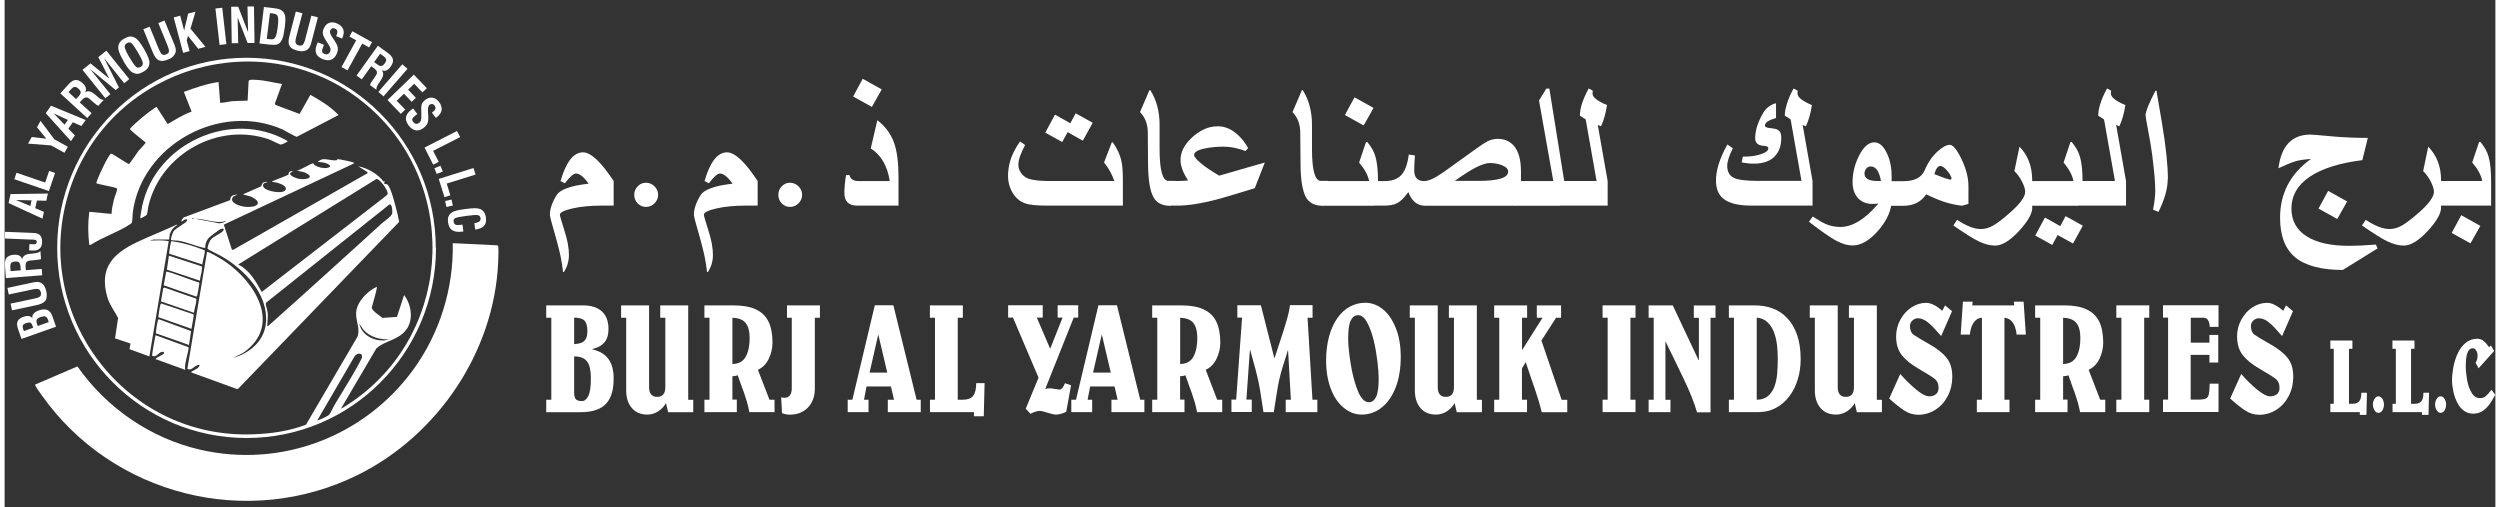 <svg xmlns="http://www.w3.org/2000/svg" xmlns:xlink="http://www.w3.org/1999/xlink" width="271px" height="55px" viewBox="0 0 270 55"><rect x="0" y="0" width="270" height="55" fill="#333333" stroke="none"/><g id="surface1"><path style=" stroke:none;fill-rule:nonzero;fill:rgb(100%,100%,100%);fill-opacity:1;" d="M 3.328 41.68 L 7.891 39.719 C 11.059 44.238 15.82 47.512 21.211 48.75 C 29.961 50.762 38.98 47.34 44.262 40.121 C 47.16 36.148 48.68 31.301 48.578 26.359 L 53.371 26.59 C 53.441 26.59 53.48 26.621 53.5 26.68 C 53.559 26.871 53.52 28.18 53.5 28.469 C 53.051 38.191 46.922 47.191 38.328 51.461 C 26.352 57.422 11.68 53.711 4 42.809 C 3.891 42.66 3.23 41.77 3.309 41.672 L 3.328 41.672 Z M 3.328 41.68 "></path><path style=" stroke:none;fill-rule:nonzero;fill:rgb(100%,100%,100%);fill-opacity:1;" d="M 46.762 26.871 C 46.762 38.25 37.57 47.48 26.238 47.48 C 14.91 47.48 5.699 38.25 5.699 26.871 C 5.699 15.488 14.891 6.262 26.219 6.262 C 37.551 6.262 46.738 15.488 46.738 26.871 Z M 36.48 44.27 C 36.539 44.328 37.641 43.57 37.781 43.469 C 48.879 35.73 49.309 19.262 38.66 10.91 C 28.012 2.559 11.93 7.059 7.27 19.93 C 2.391 33.441 12.68 47.609 26.922 47.078 C 28.871 47.012 30.852 46.738 32.672 46.031 L 38.25 36.5 C 38.578 35.59 38.031 34.781 38.109 33.82 C 38.211 32.699 39.359 31.52 40.352 31.09 C 40.422 31.18 39.879 33.07 39.801 33.328 C 39.77 33.672 40.711 34.238 40.961 34.461 L 42.531 34.352 L 43.301 31.988 C 44.102 33 44.352 34.691 43.52 35.762 C 42.641 36.891 41.328 36.871 40.301 37.762 L 36.48 44.262 Z M 41.699 36.781 C 40.68 36.828 39.629 36.551 38.922 35.77 L 38.441 35.09 C 38.73 36.328 40 37 41.219 36.891 Z M 33.891 45.559 C 33.961 45.621 35.07 45.09 35.18 44.961 C 35.391 44.691 35.621 44.121 35.82 43.801 C 36.801 42.148 37.859 40.531 38.719 38.828 C 38.891 38.172 38.18 38.23 37.922 38.648 L 33.898 45.559 Z M 33.891 45.559 "></path><path style=" stroke:none;fill-rule:nonzero;fill:rgb(100%,100%,100%);fill-opacity:1;" d="M 41.129 19.719 C 41.129 19.719 41.148 19.91 41.191 19.941 C 41.25 19.98 41.371 19.91 41.488 20 C 41.871 20.301 42.309 22.102 42.449 22.629 C 42.57 23.102 42.691 23.57 42.77 24.051 L 25.328 42.129 L 25.211 42.18 L 20.25 40.379 C 20.219 40.25 20.27 40.289 20.32 40.25 C 20.5 40.141 20.711 40.059 20.891 39.922 C 21.23 39.648 21.23 39.422 20.781 39.641 C 20.449 39.801 20.238 40.191 19.809 39.988 L 21.941 27.32 C 22.051 27.199 23.641 28.172 23.84 28.309 C 27.148 30.531 30.121 35.27 25.879 38.23 L 24.789 38.801 C 26.578 38.262 28.148 36.98 28.328 35 C 28.609 31.871 25.98 29.199 23.488 27.762 C 23.281 27.641 22.059 27.059 22.02 26.98 C 21.941 26.82 22.191 26.199 22.309 26.031 C 22.641 25.578 23.398 25.371 23.672 25.039 C 23.891 24.77 23.621 24.73 23.371 24.852 C 23.23 24.922 22.27 25.641 22.148 25.77 C 21.941 26 21.82 26.262 21.762 26.57 C 21.719 26.789 21.859 26.922 21.57 26.859 C 20.641 26.66 19.84 26.25 18.801 26.09 C 18.672 26.07 18.07 26.051 18.051 26.031 C 17.961 25.941 18.219 25.191 18.328 25.051 C 18.59 24.711 19.621 24.199 19.762 23.949 C 19.859 23.77 19.762 23.762 19.59 23.781 C 19.449 23.801 19.211 24.051 19.16 24 C 19.109 23.949 19.34 23.641 19.391 23.578 L 24.461 21.691 C 24.461 21.16 24.82 21.148 25.25 21.07 L 24.77 21.328 C 24.25 22.012 25.609 22.371 26.09 22.422 C 27.32 22.539 28.129 21.98 26.691 21.309 L 25.828 21.07 L 27.762 20.219 C 27.961 20.051 27.82 19.781 28.27 19.719 C 28.32 19.719 28.48 19.68 28.469 19.781 C 28.121 19.75 27.859 20.039 28.109 20.34 C 28.461 20.77 30.32 21.09 30.48 20.531 C 30.629 20.012 29.328 19.719 28.98 19.719 L 29.039 19.641 C 29.25 19.531 30.711 19 30.77 18.93 C 30.801 18.898 30.77 18.77 30.828 18.68 C 30.879 18.609 31.191 18.449 31.23 18.602 C 30.48 18.859 31.43 19.27 31.789 19.359 C 32.629 19.57 33.82 19.238 32.48 18.672 L 31.68 18.488 C 32.012 18.488 33.238 17.68 33.449 17.711 C 33.488 17.711 33.531 17.84 33.602 17.891 C 33.949 18.141 34.531 18.27 34.961 18.199 C 35.391 18.129 35.371 17.941 35.012 17.762 C 34.648 17.578 34.301 17.609 33.922 17.531 L 34.371 17.281 C 34.91 17.172 35.43 17.441 35.969 17.371 C 36.078 17.359 36.039 17.262 36.09 17.25 C 36.199 17.23 37.738 17.551 37.84 17.621 C 37.93 17.68 37.871 17.711 37.801 17.75 L 23.762 24.352 L 24.621 27.012 L 24.738 27.102 L 39.352 18.77 L 39.32 18.648 L 38.34 18.031 C 39.289 18.18 40.559 18.91 41.09 19.719 C 41.09 19.719 41.07 19.602 41.121 19.609 C 41.301 19.75 41.16 19.84 41.09 19.719 Z M 25.32 28.672 C 26.551 29.27 27.23 30.5 27.871 31.648 L 41.27 21.289 C 41.328 21.23 41.5 21.102 41.52 21.031 C 41.609 20.68 40.648 19.309 40.289 19.41 Z M 28.449 35.371 L 28.621 35.289 C 32.738 31.629 36.82 27.91 40.91 24.199 C 41.191 23.949 41.949 23.449 42.02 23.121 C 42.059 22.898 42 22.02 41.699 22.172 L 28.379 32.781 C 28.379 32.781 28.301 32.859 28.301 32.922 C 28.301 33.059 28.5 33.66 28.52 33.93 C 28.551 34.41 28.5 34.891 28.461 35.371 Z M 20.539 23.66 L 20.32 23.66 L 20.32 23.719 L 20.539 23.719 Z M 24.078 23.941 C 23.891 23.922 23.73 24.039 23.551 24.051 C 22.559 24.141 21.641 23.711 20.66 23.711 L 23.27 24.211 L 23.68 24.129 L 24.078 23.93 Z M 24.078 23.941 "></path><path style=" stroke:none;fill-rule:nonzero;fill:rgb(100%,100%,100%);fill-opacity:1;" d="M 30.078 9.078 L 29.301 11.211 L 29.352 11.371 L 31.98 12.352 L 33.141 10.281 C 34.238 10.879 35.328 11.559 36.199 12.469 L 31.68 14.828 C 31.559 14.852 30.391 14.16 30.141 14.039 C 23.41 11.039 14.91 15.629 13.898 22.98 C 13.871 23.23 13.859 24.039 13.781 24.16 C 13.738 24.219 13.648 24.27 13.59 24.309 C 12.379 25.141 10.609 25.699 9.352 26.531 L 9.18 26.559 C 9.031 25.359 9.02 24.148 9.18 22.961 L 11.59 23.191 C 11.609 22.68 11.719 22.172 11.84 21.672 C 11.91 21.379 12.191 20.711 12.199 20.512 C 12.199 20.441 12.18 20.41 12.109 20.391 C 11.852 20.27 10.039 19.949 9.961 19.871 C 9.852 19.75 10.801 17.82 10.941 17.559 C 11.02 17.422 11.398 16.73 11.48 16.691 C 11.539 16.648 11.59 16.648 11.648 16.691 C 11.898 16.801 13.379 17.789 13.469 17.781 C 13.559 17.781 14.352 16.551 14.512 16.359 C 14.621 16.219 15.309 15.52 15.281 15.461 C 15.281 15.43 15.25 15.422 15.23 15.398 C 15.031 15.219 13.59 14.121 13.59 13.988 C 13.59 13.859 14.73 12.879 14.922 12.719 C 15.121 12.551 16.34 11.59 16.48 11.59 L 17.672 13.449 C 18.512 12.969 19.34 12.422 20.27 12.102 L 19.43 9.961 C 20.66 9.512 21.891 9.078 23.191 8.891 L 23.359 11.059 C 23.352 11.16 23.359 11.148 23.449 11.141 C 23.82 11.141 24.301 11 24.68 10.969 C 25.219 10.93 25.801 10.93 26.34 10.91 L 26.449 8.801 C 26.488 8.578 27.059 8.648 27.27 8.66 C 28.23 8.699 29.16 8.961 30.102 9.109 L 30.102 9.078 Z M 30.078 9.078 "></path><path style=" stroke:none;fill-rule:nonzero;fill:rgb(100%,100%,100%);fill-opacity:1;" d="M 16.141 25.969 L 15.719 26.078 C 16.422 26.059 17.102 26.012 17.789 26.141 L 15.691 38.641 L 13.539 37.852 L 13.648 37.238 L 11.969 36.68 L 12.301 34.469 C 11.898 33.68 11.371 33.051 11.121 32.16 C 10.23 29.031 11.762 27.48 14.352 26.25 C 15.762 25.578 17.219 25.02 18.641 24.359 L 18.738 24.398 C 18.328 24.57 18.031 24.988 17.898 25.41 C 17.871 25.52 17.852 25.969 17.82 25.969 Z M 16.141 25.969 "></path><path style=" stroke:none;fill-rule:nonzero;fill:rgb(100%,100%,100%);fill-opacity:1;" d="M 30.648 15.27 C 30.68 15.398 30.629 15.359 30.578 15.398 C 30.48 15.469 30.059 15.672 29.949 15.672 C 29.809 15.672 28.949 15.211 28.699 15.121 C 23.211 13.191 16.969 16.641 15.602 22.27 C 15.539 22.5 15.488 23.141 15.422 23.27 C 15.391 23.34 14.75 23.711 14.719 23.66 C 14.672 23.602 14.871 22.531 14.91 22.352 C 16.352 15.531 24.59 11.801 30.648 15.27 Z M 30.648 15.27 "></path><path style=" stroke:none;fill-rule:nonzero;fill:rgb(100%,100%,100%);fill-opacity:1;" d="M 19.93 37.629 C 20.059 37.809 19.359 39.719 19.602 40.102 L 16.352 38.922 C 16.449 38.75 17.18 38.449 17.238 38.352 C 17.379 38.09 17.121 38.102 16.93 38.18 C 16.648 38.301 16.449 38.73 16.02 38.59 C 15.91 38.48 16.32 36.629 16.359 36.34 L 19.941 37.641 Z M 19.93 37.629 "></path><path style=" stroke:none;fill-rule:nonzero;fill:rgb(100%,100%,100%);fill-opacity:1;" d="M 20.211 35.891 L 19.988 37.398 L 16.398 36.129 C 16.398 35.91 16.559 34.609 16.711 34.602 L 20.211 35.891 L 20.219 35.891 Z M 20.211 35.891 "></path><path style=" stroke:none;fill-rule:nonzero;fill:rgb(100%,100%,100%);fill-opacity:1;" d="M 20.48 34.078 C 20.559 34.18 20.27 35.422 20.262 35.648 L 16.66 34.379 C 16.719 34.148 16.801 32.949 16.98 32.898 Z M 20.48 34.078 "></path><path style=" stroke:none;fill-rule:nonzero;fill:rgb(100%,100%,100%);fill-opacity:1;" d="M 20.539 33.91 L 16.949 32.672 L 17.199 31.211 L 17.34 31.18 L 20.75 32.371 C 20.75 32.371 20.801 32.422 20.789 32.469 C 20.781 32.898 20.57 33.48 20.52 33.922 Z M 20.539 33.91 "></path><path style=" stroke:none;fill-rule:nonzero;fill:rgb(100%,100%,100%);fill-opacity:1;" d="M 17.52 29.461 C 17.66 29.34 20.621 30.539 21.051 30.609 C 21.121 30.648 21.109 30.711 21.102 30.77 C 21.102 30.898 20.891 32.051 20.852 32.102 C 20.809 32.16 20.77 32.16 20.711 32.129 L 17.289 30.941 L 17.25 30.891 L 17.52 29.449 Z M 17.52 29.461 "></path><path style=" stroke:none;fill-rule:nonzero;fill:rgb(100%,100%,100%);fill-opacity:1;" d="M 21.441 28.672 L 17.898 27.52 C 17.84 27.48 17.84 27.422 17.84 27.352 C 17.84 27.23 18.02 26.172 18.07 26.141 C 19.301 26.301 20.512 26.66 21.66 27.129 C 21.711 27.148 21.711 27.18 21.699 27.23 C 21.699 27.66 21.469 28.23 21.43 28.68 L 21.441 28.68 Z M 21.441 28.672 "></path><path style=" stroke:none;fill-rule:nonzero;fill:rgb(100%,100%,100%);fill-opacity:1;" d="M 21.16 30.422 L 17.59 29.23 L 17.809 27.719 L 21.352 28.871 C 21.531 29.02 21.148 30.141 21.18 30.422 Z M 21.16 30.422 "></path><path style=" stroke:none;fill-rule:nonzero;fill:rgb(100%,100%,100%);fill-opacity:1;" d="M 5.559 35.422 L 1.828 36.738 L 1.441 35.621 C 1.328 35.301 1.32 35.031 1.41 34.828 C 1.5 34.621 1.711 34.461 2.02 34.352 C 2.27 34.262 2.469 34.23 2.641 34.262 C 2.801 34.289 2.93 34.379 3.012 34.52 C 2.969 34.34 3.012 34.172 3.129 34.02 C 3.25 33.871 3.43 33.75 3.672 33.66 C 4.07 33.52 4.391 33.5 4.629 33.602 C 4.871 33.699 5.059 33.93 5.18 34.281 L 5.578 35.422 Z M 3.102 35.531 L 3.02 35.301 C 2.961 35.121 2.879 35.02 2.781 34.98 C 2.68 34.941 2.531 34.961 2.32 35.031 C 2.141 35.09 2.02 35.172 1.98 35.262 C 1.941 35.352 1.949 35.488 2.012 35.68 L 2.09 35.891 L 3.09 35.531 Z M 4.789 34.93 L 4.691 34.641 C 4.629 34.461 4.539 34.352 4.422 34.309 C 4.309 34.27 4.141 34.289 3.922 34.359 C 3.691 34.441 3.551 34.531 3.488 34.641 C 3.43 34.75 3.441 34.91 3.52 35.129 L 3.59 35.34 L 4.77 34.922 L 4.781 34.922 Z M 4.789 34.93 "></path><path style=" stroke:none;fill-rule:nonzero;fill:rgb(100%,100%,100%);fill-opacity:1;" d="M 0.801 33.629 L 0.648 32.91 L 3.262 32.359 C 3.559 32.301 3.75 32.219 3.852 32.121 C 3.949 32.02 3.969 31.879 3.93 31.699 C 3.891 31.52 3.809 31.398 3.691 31.352 C 3.57 31.301 3.352 31.309 3.051 31.371 L 0.449 31.922 L 0.301 31.211 L 2.969 30.641 C 3.23 30.578 3.422 30.559 3.551 30.559 C 3.68 30.559 3.789 30.59 3.898 30.641 C 4.059 30.719 4.191 30.828 4.289 30.988 C 4.391 31.148 4.469 31.34 4.52 31.578 C 4.609 32.02 4.578 32.359 4.43 32.578 C 4.281 32.801 3.969 32.969 3.48 33.07 L 0.809 33.641 L 0.801 33.641 Z M 0.801 33.629 "></path><path style=" stroke:none;fill-rule:nonzero;fill:rgb(100%,100%,100%);fill-opacity:1;" d="M 4.09 29.84 L 0.141 30.141 L 0.039 28.82 C 0.012 28.422 0.07 28.129 0.219 27.941 C 0.371 27.75 0.629 27.641 0.988 27.621 C 1.25 27.602 1.449 27.621 1.609 27.719 C 1.77 27.809 1.859 27.941 1.898 28.121 C 1.969 27.762 2.25 27.559 2.738 27.512 L 2.789 27.512 L 3.309 27.449 C 3.461 27.43 3.578 27.398 3.66 27.371 C 3.75 27.328 3.82 27.281 3.879 27.211 L 3.949 28.078 C 3.879 28.109 3.809 28.129 3.719 28.141 C 3.629 28.141 3.5 28.172 3.34 28.191 L 2.93 28.23 L 2.82 28.23 C 2.59 28.262 2.441 28.32 2.359 28.422 C 2.281 28.52 2.25 28.73 2.281 29.031 L 2.301 29.281 L 4.031 29.148 L 4.078 29.859 L 4.078 29.84 Z M 1.75 29.301 L 1.719 28.879 C 1.699 28.672 1.648 28.52 1.559 28.441 C 1.469 28.359 1.309 28.328 1.102 28.352 C 0.898 28.371 0.77 28.422 0.699 28.52 C 0.629 28.621 0.602 28.789 0.621 29.031 L 0.648 29.391 L 1.762 29.301 Z M 1.75 29.301 "></path><path style=" stroke:none;fill-rule:nonzero;fill:rgb(100%,100%,100%);fill-opacity:1;" d="M 2.66 27.129 L 2.691 26.461 L 3.16 26.48 C 3.262 26.48 3.34 26.469 3.398 26.43 C 3.449 26.391 3.48 26.328 3.488 26.238 C 3.488 26.148 3.469 26.078 3.41 26.039 C 3.352 26 3.219 25.98 3 25.969 L 2.82 25.969 L 0.02 25.852 L 0.051 25.129 L 2.828 25.238 C 3.109 25.25 3.289 25.262 3.391 25.281 C 3.488 25.301 3.57 25.32 3.629 25.352 C 3.789 25.43 3.898 25.551 3.969 25.699 C 4.039 25.852 4.07 26.039 4.059 26.27 C 4.059 26.578 3.961 26.809 3.789 26.949 C 3.629 27.102 3.391 27.172 3.078 27.16 L 2.68 27.141 L 2.672 27.141 Z M 2.66 27.129 "></path><path style=" stroke:none;fill-rule:nonzero;fill:rgb(100%,100%,100%);fill-opacity:1;" d="M 4.121 23.711 L 0.43 22.012 L 0.641 21.039 L 4.691 20.98 L 4.52 21.762 L 3.5 21.738 L 3.32 22.57 L 4.262 22.961 L 4.102 23.699 L 4.109 23.699 Z M 2.789 22.34 L 2.922 21.719 L 1.23 21.68 L 2.781 22.328 Z M 2.789 22.34 "></path><path style=" stroke:none;fill-rule:nonzero;fill:rgb(100%,100%,100%);fill-opacity:1;" d="M 4.801 20.711 L 1.051 19.43 L 1.289 18.73 L 4.398 19.789 L 4.828 18.531 L 5.469 18.75 Z M 4.801 20.711 "></path><path style=" stroke:none;fill-rule:nonzero;fill:rgb(100%,100%,100%);fill-opacity:1;" d="M 6.5 16.57 L 5.039 15.762 L 2.539 15.57 L 2.941 14.852 L 4.531 15.039 L 3.512 13.801 L 3.891 13.102 L 5.391 15.102 L 6.852 15.91 L 6.488 16.559 Z M 6.5 16.57 "></path><path style=" stroke:none;fill-rule:nonzero;fill:rgb(100%,100%,100%);fill-opacity:1;" d="M 7.18 15.289 L 4.461 12.27 L 5.031 11.461 L 8.789 13.012 L 8.328 13.66 L 7.398 13.25 L 6.91 13.949 L 7.621 14.68 L 7.191 15.301 Z M 6.5 13.512 L 6.859 13 L 5.32 12.301 Z M 6.5 13.512 "></path><path style=" stroke:none;fill-rule:nonzero;fill:rgb(100%,100%,100%);fill-opacity:1;" d="M 8.961 12.801 L 6.039 10.121 L 6.93 9.141 C 7.199 8.84 7.449 8.691 7.68 8.672 C 7.922 8.648 8.172 8.762 8.449 9.012 C 8.641 9.18 8.762 9.359 8.801 9.531 C 8.852 9.699 8.82 9.859 8.711 10.012 C 9.012 9.809 9.359 9.879 9.738 10.199 C 9.762 10.219 9.77 10.23 9.781 10.23 L 10.18 10.57 C 10.301 10.672 10.398 10.73 10.48 10.77 C 10.57 10.809 10.66 10.82 10.75 10.82 L 10.16 11.469 C 10.102 11.441 10.031 11.398 9.949 11.352 C 9.871 11.301 9.781 11.219 9.648 11.109 L 9.34 10.84 L 9.262 10.77 C 9.09 10.609 8.941 10.539 8.809 10.559 C 8.68 10.57 8.512 10.691 8.309 10.91 L 8.141 11.102 L 9.43 12.27 L 8.949 12.801 Z M 7.75 10.73 L 8.039 10.422 C 8.18 10.262 8.25 10.121 8.25 10 C 8.25 9.879 8.16 9.75 7.988 9.602 C 7.84 9.469 7.711 9.41 7.59 9.422 C 7.469 9.422 7.328 9.531 7.172 9.711 L 6.922 9.98 L 7.738 10.738 Z M 7.75 10.73 "></path><path style=" stroke:none;fill-rule:nonzero;fill:rgb(100%,100%,100%);fill-opacity:1;" d="M 10.922 10.66 L 8.441 7.57 L 9.309 6.871 L 11.352 8.531 L 10.16 6.191 L 11.031 5.488 L 13.512 8.578 L 12.961 9.02 L 10.77 6.27 L 12.391 9.48 L 12.039 9.762 L 9.262 7.48 L 11.469 10.211 L 10.922 10.648 Z M 10.922 10.66 "></path><path style=" stroke:none;fill-rule:nonzero;fill:rgb(100%,100%,100%);fill-opacity:1;" d="M 12.891 6.621 C 12.68 6.262 12.531 5.949 12.441 5.719 C 12.352 5.48 12.309 5.289 12.32 5.141 C 12.32 4.93 12.379 4.75 12.48 4.602 C 12.578 4.449 12.738 4.309 12.969 4.18 C 13.199 4.051 13.398 3.98 13.57 3.961 C 13.75 3.949 13.93 3.988 14.121 4.09 C 14.262 4.16 14.41 4.301 14.57 4.488 C 14.73 4.691 14.91 4.969 15.121 5.328 C 15.328 5.691 15.48 5.988 15.57 6.23 C 15.66 6.469 15.711 6.66 15.699 6.82 C 15.699 7.031 15.629 7.219 15.531 7.359 C 15.43 7.512 15.27 7.648 15.039 7.781 C 14.809 7.91 14.609 7.98 14.441 8 C 14.262 8.012 14.078 7.969 13.891 7.871 C 13.75 7.801 13.602 7.672 13.441 7.469 C 13.281 7.27 13.09 6.988 12.879 6.629 Z M 13.551 6.238 C 13.879 6.809 14.121 7.141 14.262 7.25 C 14.41 7.359 14.578 7.359 14.75 7.25 C 14.93 7.148 15 7.012 14.98 6.828 C 14.961 6.648 14.789 6.27 14.461 5.699 C 14.129 5.129 13.891 4.789 13.75 4.68 C 13.602 4.57 13.441 4.57 13.262 4.68 C 13.078 4.781 13 4.93 13.02 5.109 C 13.039 5.289 13.211 5.672 13.539 6.238 Z M 13.551 6.238 "></path><path style=" stroke:none;fill-rule:nonzero;fill:rgb(100%,100%,100%);fill-opacity:1;" d="M 15.039 3.172 L 15.719 2.891 L 16.738 5.371 C 16.859 5.648 16.969 5.828 17.078 5.898 C 17.191 5.969 17.328 5.969 17.512 5.898 C 17.68 5.828 17.789 5.73 17.809 5.602 C 17.84 5.469 17.789 5.262 17.672 4.969 L 16.66 2.5 L 17.328 2.219 L 18.371 4.75 C 18.469 5 18.531 5.18 18.551 5.309 C 18.57 5.441 18.559 5.551 18.531 5.672 C 18.48 5.84 18.391 5.988 18.262 6.121 C 18.129 6.25 17.949 6.359 17.719 6.449 C 17.301 6.621 16.969 6.648 16.719 6.539 C 16.469 6.43 16.262 6.148 16.07 5.691 L 15.031 3.16 L 15.039 3.16 Z M 15.039 3.172 "></path><path style=" stroke:none;fill-rule:nonzero;fill:rgb(100%,100%,100%);fill-opacity:1;" d="M 19.352 5.73 L 18.328 1.891 L 19.031 1.699 L 19.461 3.301 L 19.898 1.469 L 20.691 1.262 L 20.148 3.109 L 21.77 5.078 L 20.988 5.289 L 19.879 3.891 L 19.738 4.379 L 20.051 5.539 L 19.352 5.73 L 19.34 5.73 Z M 19.352 5.73 "></path><path style=" stroke:none;fill-rule:nonzero;fill:rgb(100%,100%,100%);fill-opacity:1;" d="M 23.301 4.871 L 22.852 0.922 L 23.59 0.84 L 24.039 4.789 L 23.309 4.871 Z M 23.301 4.871 "></path><path style=" stroke:none;fill-rule:nonzero;fill:rgb(100%,100%,100%);fill-opacity:1;" d="M 24.621 4.699 L 24.559 0.73 L 25.32 0.73 L 26.391 3.48 L 26.328 0.699 L 27.031 0.699 L 27.09 4.66 L 26.34 4.66 L 25.262 1.898 L 25.32 4.68 L 24.621 4.68 Z M 24.621 4.699 "></path><path style=" stroke:none;fill-rule:nonzero;fill:rgb(100%,100%,100%);fill-opacity:1;" d="M 27.629 4.699 L 28.109 0.762 L 29.289 0.898 C 29.531 0.93 29.719 0.969 29.859 1.031 C 30 1.09 30.109 1.172 30.191 1.27 C 30.309 1.422 30.391 1.602 30.422 1.82 C 30.449 2.031 30.441 2.359 30.391 2.789 C 30.32 3.352 30.25 3.738 30.191 3.969 C 30.121 4.199 30.031 4.391 29.922 4.539 C 29.809 4.691 29.672 4.789 29.5 4.828 C 29.328 4.871 29.051 4.871 28.648 4.828 L 27.641 4.711 Z M 28.41 4.211 L 28.738 4.25 C 28.91 4.27 29.02 4.27 29.09 4.25 C 29.16 4.23 29.219 4.199 29.262 4.148 C 29.34 4.059 29.41 3.922 29.461 3.75 C 29.512 3.578 29.559 3.289 29.609 2.898 C 29.66 2.52 29.672 2.238 29.66 2.059 C 29.648 1.879 29.602 1.738 29.531 1.641 C 29.488 1.59 29.441 1.551 29.379 1.531 C 29.309 1.5 29.211 1.48 29.07 1.461 L 28.762 1.422 L 28.422 4.199 L 28.41 4.199 Z M 28.41 4.211 "></path><path style=" stroke:none;fill-rule:nonzero;fill:rgb(100%,100%,100%);fill-opacity:1;" d="M 31.57 1.25 L 32.281 1.441 L 31.602 4.031 C 31.52 4.328 31.512 4.539 31.551 4.66 C 31.59 4.781 31.711 4.871 31.891 4.922 C 32.07 4.969 32.211 4.949 32.309 4.859 C 32.41 4.77 32.5 4.578 32.578 4.281 L 33.25 1.699 L 33.961 1.879 L 33.27 4.531 C 33.199 4.789 33.141 4.969 33.078 5.078 C 33.02 5.191 32.941 5.281 32.852 5.352 C 32.711 5.461 32.551 5.52 32.359 5.551 C 32.172 5.57 31.961 5.551 31.73 5.488 C 31.289 5.379 31.012 5.199 30.879 4.961 C 30.75 4.719 30.75 4.371 30.879 3.891 L 31.57 1.238 Z M 31.57 1.25 "></path><path style=" stroke:none;fill-rule:nonzero;fill:rgb(100%,100%,100%);fill-opacity:1;" d="M 33.93 4.578 L 34.621 4.859 L 34.52 5.102 C 34.43 5.328 34.391 5.488 34.422 5.602 C 34.441 5.699 34.52 5.789 34.66 5.84 C 34.801 5.898 34.93 5.91 35.039 5.859 C 35.148 5.82 35.23 5.719 35.289 5.578 C 35.328 5.469 35.352 5.371 35.328 5.262 C 35.309 5.16 35.238 5.012 35.109 4.82 L 34.859 4.43 C 34.641 4.102 34.52 3.84 34.5 3.672 C 34.469 3.5 34.5 3.309 34.59 3.102 C 34.719 2.789 34.91 2.59 35.16 2.488 C 35.41 2.391 35.699 2.398 36.02 2.539 C 36.359 2.68 36.578 2.879 36.691 3.141 C 36.801 3.398 36.781 3.699 36.641 4.051 C 36.641 4.078 36.609 4.109 36.609 4.129 C 36.609 4.148 36.59 4.172 36.59 4.18 L 35.941 3.922 L 35.98 3.82 C 36.059 3.621 36.09 3.469 36.059 3.352 C 36.031 3.238 35.941 3.148 35.789 3.09 C 35.68 3.051 35.578 3.039 35.488 3.09 C 35.398 3.141 35.328 3.211 35.289 3.32 C 35.23 3.469 35.289 3.699 35.5 4.012 L 35.77 4.422 C 35.969 4.711 36.078 4.949 36.109 5.148 C 36.141 5.352 36.109 5.57 36.012 5.809 C 35.871 6.141 35.672 6.359 35.41 6.469 C 35.148 6.57 34.84 6.551 34.48 6.41 C 34.109 6.262 33.871 6.051 33.77 5.789 C 33.672 5.531 33.699 5.199 33.852 4.809 C 33.871 4.77 33.898 4.699 33.941 4.609 L 33.941 4.578 Z M 33.93 4.578 "></path><path style=" stroke:none;fill-rule:nonzero;fill:rgb(100%,100%,100%);fill-opacity:1;" d="M 36.52 7.27 L 38.109 4.371 L 37.379 3.961 L 37.699 3.391 L 39.828 4.57 L 39.512 5.141 L 38.762 4.73 L 37.172 7.629 Z M 36.52 7.27 "></path><path style=" stroke:none;fill-rule:nonzero;fill:rgb(100%,100%,100%);fill-opacity:1;" d="M 38.148 8.191 L 40.461 4.961 L 41.531 5.73 C 41.859 5.961 42.039 6.199 42.09 6.43 C 42.141 6.66 42.059 6.93 41.84 7.23 C 41.691 7.441 41.531 7.578 41.371 7.641 C 41.211 7.699 41.039 7.699 40.879 7.609 C 41.109 7.891 41.09 8.238 40.809 8.648 C 40.801 8.672 40.789 8.68 40.781 8.691 L 40.488 9.129 C 40.41 9.262 40.352 9.359 40.328 9.461 C 40.301 9.551 40.301 9.641 40.309 9.73 L 39.602 9.219 C 39.621 9.148 39.66 9.078 39.699 9 C 39.738 8.922 39.809 8.809 39.91 8.68 L 40.141 8.34 L 40.199 8.25 C 40.328 8.059 40.391 7.91 40.359 7.781 C 40.328 7.648 40.191 7.5 39.949 7.328 L 39.738 7.18 L 38.719 8.602 L 38.141 8.18 L 38.129 8.18 Z M 40.059 6.738 L 40.41 6.988 C 40.578 7.121 40.73 7.172 40.852 7.148 C 40.969 7.129 41.09 7.031 41.219 6.852 C 41.34 6.691 41.379 6.551 41.352 6.43 C 41.32 6.309 41.211 6.18 41.012 6.039 L 40.711 5.828 L 40.051 6.738 Z M 40.059 6.738 "></path><path style=" stroke:none;fill-rule:nonzero;fill:rgb(100%,100%,100%);fill-opacity:1;" d="M 40.512 9.961 L 43.109 6.969 L 43.672 7.461 L 41.07 10.449 L 40.52 9.961 Z M 40.512 9.961 "></path><path style=" stroke:none;fill-rule:nonzero;fill:rgb(100%,100%,100%);fill-opacity:1;" d="M 41.512 10.84 L 44.359 8.09 L 45.77 9.559 L 45.289 10.02 L 44.398 9.078 L 43.738 9.719 L 44.578 10.602 L 44.129 11.039 L 43.289 10.16 L 42.5 10.922 L 43.43 11.879 L 42.949 12.34 L 41.52 10.852 Z M 41.512 10.84 "></path><path style=" stroke:none;fill-rule:nonzero;fill:rgb(100%,100%,100%);fill-opacity:1;" d="M 44.289 11.77 L 44.738 12.359 L 44.539 12.512 C 44.352 12.66 44.23 12.781 44.199 12.879 C 44.172 12.98 44.199 13.09 44.281 13.211 C 44.371 13.328 44.48 13.41 44.59 13.422 C 44.699 13.441 44.82 13.398 44.941 13.309 C 45.031 13.238 45.102 13.148 45.129 13.059 C 45.16 12.961 45.18 12.801 45.172 12.57 L 45.172 12.109 C 45.141 11.711 45.172 11.43 45.23 11.27 C 45.289 11.109 45.422 10.961 45.59 10.828 C 45.859 10.629 46.121 10.551 46.391 10.59 C 46.66 10.629 46.898 10.789 47.102 11.07 C 47.32 11.359 47.41 11.648 47.371 11.93 C 47.328 12.211 47.16 12.461 46.859 12.691 C 46.828 12.711 46.809 12.73 46.789 12.738 C 46.77 12.75 46.762 12.762 46.738 12.77 L 46.32 12.211 L 46.398 12.148 C 46.57 12.02 46.672 11.898 46.699 11.789 C 46.73 11.68 46.699 11.559 46.602 11.43 C 46.531 11.34 46.441 11.281 46.352 11.27 C 46.25 11.27 46.16 11.289 46.059 11.359 C 45.93 11.461 45.871 11.691 45.891 12.059 L 45.922 12.551 C 45.941 12.898 45.922 13.16 45.84 13.352 C 45.77 13.539 45.621 13.711 45.41 13.871 C 45.121 14.09 44.84 14.172 44.57 14.129 C 44.289 14.078 44.031 13.91 43.801 13.602 C 43.559 13.281 43.461 12.98 43.512 12.699 C 43.559 12.422 43.75 12.148 44.09 11.898 C 44.129 11.871 44.191 11.828 44.27 11.77 Z M 44.289 11.77 "></path><path style=" stroke:none;fill-rule:nonzero;fill:rgb(100%,100%,100%);fill-opacity:1;" d="M 45.512 16 L 49.039 14.199 L 49.379 14.859 L 46.449 16.352 L 47.059 17.539 L 46.461 17.852 L 45.52 16 Z M 45.512 16 "></path><path style=" stroke:none;fill-rule:nonzero;fill:rgb(100%,100%,100%);fill-opacity:1;" d="M 46.59 18.238 L 47.25 17.969 L 47.5 18.59 L 46.84 18.859 Z M 46.59 18.238 "></path><path style=" stroke:none;fill-rule:nonzero;fill:rgb(100%,100%,100%);fill-opacity:1;" d="M 47.051 19.398 L 50.828 18.211 L 51.051 18.922 L 47.922 19.898 L 48.32 21.172 L 47.68 21.371 L 47.059 19.391 L 47.051 19.391 Z M 47.051 19.398 "></path><path style=" stroke:none;fill-rule:nonzero;fill:rgb(100%,100%,100%);fill-opacity:1;" d="M 47.75 21.789 L 48.441 21.629 L 48.59 22.281 L 47.898 22.441 Z M 47.75 21.789 "></path><path style=" stroke:none;fill-rule:nonzero;fill:rgb(100%,100%,100%);fill-opacity:1;" d="M 49.641 24.391 L 49.73 25.102 C 49.73 25.102 49.691 25.102 49.648 25.102 C 49.621 25.102 49.59 25.109 49.57 25.109 C 49.109 25.172 48.762 25.109 48.52 24.949 C 48.27 24.789 48.129 24.512 48.07 24.109 C 48.051 23.922 48.051 23.762 48.07 23.621 C 48.102 23.48 48.16 23.352 48.25 23.238 C 48.371 23.09 48.539 22.969 48.781 22.891 C 49.012 22.801 49.422 22.719 50.012 22.648 C 50.422 22.602 50.738 22.57 50.969 22.57 C 51.199 22.57 51.398 22.602 51.531 22.648 C 51.719 22.73 51.871 22.852 51.969 22.988 C 52.07 23.141 52.141 23.328 52.172 23.57 C 52.219 23.969 52.172 24.27 51.969 24.48 C 51.789 24.691 51.461 24.82 51.012 24.891 L 50.922 24.18 L 51.012 24.18 C 51.219 24.141 51.379 24.078 51.469 24 C 51.57 23.922 51.602 23.809 51.59 23.66 C 51.57 23.48 51.48 23.371 51.328 23.328 C 51.18 23.281 50.781 23.309 50.129 23.391 C 49.422 23.48 48.988 23.57 48.852 23.648 C 48.699 23.73 48.641 23.859 48.672 24.039 C 48.691 24.199 48.77 24.309 48.891 24.359 C 49.02 24.41 49.238 24.41 49.57 24.359 L 49.641 24.359 Z M 49.641 24.391 "></path><path style=" stroke:none;fill-rule:nonzero;fill:rgb(100%,100%,100%);fill-opacity:1;" d="M 58.711 44.672 L 58.711 43.328 L 59.262 43.328 L 59.262 34.441 L 58.711 34.441 L 58.711 33.102 L 62.691 33.102 C 63.289 33.102 63.801 33.199 64.211 33.398 C 64.629 33.602 64.941 33.891 65.148 34.27 C 65.359 34.648 65.461 35.109 65.461 35.648 C 65.461 36.289 65.309 36.781 65.012 37.129 C 64.711 37.469 64.281 37.711 63.719 37.828 L 63.719 37.871 C 64.5 38.059 65.07 38.398 65.449 38.91 C 65.828 39.422 66.02 40.121 66.02 41.02 C 66.02 41.621 65.961 42.148 65.828 42.602 C 65.699 43.051 65.5 43.43 65.219 43.738 C 64.941 44.051 64.57 44.281 64.109 44.441 C 63.648 44.602 63.102 44.68 62.449 44.68 L 58.699 44.68 Z M 61.738 34.441 L 61.738 37.309 C 62.07 37.281 62.328 37.23 62.531 37.148 C 62.73 37.07 62.891 36.941 63 36.738 C 63.121 36.539 63.172 36.262 63.172 35.879 C 63.172 35.34 63.059 34.961 62.852 34.75 C 62.641 34.539 62.262 34.43 61.738 34.43 Z M 61.738 38.629 L 61.738 42.59 C 61.738 42.82 61.77 43 61.828 43.129 C 61.891 43.262 61.98 43.352 62.102 43.398 C 62.219 43.449 62.379 43.48 62.578 43.48 C 62.852 43.48 63.078 43.301 63.27 42.93 C 63.461 42.559 63.551 41.922 63.551 41.012 C 63.551 40.172 63.422 39.559 63.148 39.199 C 62.879 38.828 62.422 38.641 61.75 38.629 Z M 61.738 38.629 "></path><path style=" stroke:none;fill-rule:nonzero;fill:rgb(100%,100%,100%);fill-opacity:1;" d="M 71.922 44.672 L 71.691 43.691 C 71.48 44.07 71.199 44.371 70.828 44.602 C 70.469 44.828 70.078 44.941 69.68 44.941 C 68.969 44.941 68.41 44.711 68 44.238 C 67.59 43.77 67.379 43.129 67.379 42.32 L 67.379 34.441 L 66.828 34.441 L 66.828 33.102 L 69.859 33.102 L 69.859 41.961 C 69.859 42.66 70.148 43.02 70.738 43.02 C 71.328 43.02 71.621 42.672 71.621 41.961 L 71.621 34.441 L 71.07 34.441 L 71.07 33.102 L 74.102 33.102 L 74.102 43.34 L 74.648 43.34 L 74.648 44.68 L 71.91 44.68 Z M 71.922 44.672 "></path><path style=" stroke:none;fill-rule:nonzero;fill:rgb(100%,100%,100%);fill-opacity:1;" d="M 79.371 44.672 L 75.859 44.672 L 75.859 43.328 L 76.41 43.328 L 76.41 34.441 L 75.859 34.441 L 75.859 33.102 L 78.949 33.102 C 79.969 33.102 80.801 33.238 81.422 33.531 C 82.051 33.82 82.512 34.262 82.801 34.852 C 83.09 35.441 83.238 36.211 83.238 37.148 C 83.238 37.75 83.102 38.32 82.84 38.879 C 82.57 39.441 82.18 39.84 81.66 40.09 L 82.91 43.328 L 83.461 43.328 L 83.461 44.672 L 80.73 44.672 C 80.66 44.309 80.578 43.949 80.48 43.602 C 80.379 43.25 80.281 42.949 80.191 42.691 C 80.102 42.43 80.012 42.18 79.91 41.922 C 79.82 41.66 79.672 41.25 79.469 40.68 C 79.359 40.73 79.16 40.77 78.891 40.789 L 78.891 43.32 L 79.371 43.32 Z M 78.891 34.441 L 78.891 39.461 C 79.57 39.441 80.059 39.18 80.34 38.66 C 80.621 38.141 80.762 37.48 80.762 36.66 C 80.762 35.922 80.621 35.371 80.328 35.012 C 80.039 34.648 79.559 34.469 78.891 34.449 Z M 78.891 34.441 "></path><path style=" stroke:none;fill-rule:nonzero;fill:rgb(100%,100%,100%);fill-opacity:1;" d="M 85.359 34.441 L 84.809 34.441 L 84.809 33.102 L 88.379 33.102 L 88.379 34.441 L 87.828 34.441 L 87.828 42.18 C 87.828 42.73 87.711 43.211 87.48 43.629 C 87.25 44.051 86.93 44.379 86.52 44.609 C 86.109 44.84 85.648 44.949 85.141 44.949 C 84.859 44.949 84.57 44.898 84.27 44.789 L 84.18 43.078 C 84.352 43.109 84.461 43.121 84.512 43.121 C 85.059 43.121 85.328 42.77 85.328 42.078 L 85.328 34.441 Z M 85.359 34.441 "></path><path style=" stroke:none;fill-rule:nonzero;fill:rgb(100%,100%,100%);fill-opacity:1;" d="M 93.648 44.672 L 91.391 44.672 L 91.391 43.328 L 91.898 43.328 L 94.328 33.09 L 96.34 33.09 L 98.859 43.328 L 99.309 43.328 L 99.309 44.672 L 95.738 44.672 L 95.738 43.328 L 96.41 43.328 L 96.078 41.891 L 93.43 41.891 L 93.16 43.328 L 93.648 43.328 Z M 95.68 40.391 L 94.719 36.309 L 94.691 36.309 L 93.762 40.391 Z M 95.68 40.391 "></path><path style=" stroke:none;fill-rule:nonzero;fill:rgb(100%,100%,100%);fill-opacity:1;" d="M 100.852 43.328 L 100.852 34.441 L 100.301 34.441 L 100.301 33.102 L 103.871 33.102 L 103.871 34.441 L 103.32 34.441 L 103.32 43.328 L 103.898 43.328 C 104.398 43.328 104.77 43.191 104.988 42.91 C 105.211 42.629 105.32 42.172 105.32 41.531 L 106.23 41.531 L 106.141 45.121 L 105.078 45.121 L 105.078 44.672 L 100.309 44.672 L 100.309 43.328 L 100.859 43.328 Z M 100.852 43.328 "></path><path style=" stroke:none;fill-rule:nonzero;fill:rgb(100%,100%,100%);fill-opacity:1;" d="M 111.211 44.859 L 110.691 44.301 L 112.078 40.941 L 109.309 34.43 L 108.781 34.43 L 108.781 33.09 L 112.531 33.09 L 112.531 34.43 L 111.891 34.43 L 113.34 37.809 L 114.68 34.43 L 114.148 34.43 L 114.148 33.09 L 116.379 33.09 L 116.379 34.43 L 115.891 34.43 L 112.801 42.172 C 112.93 42.121 113.09 42.09 113.289 42.09 C 113.359 42.09 113.539 42.109 113.82 42.16 C 114.102 42.199 114.281 42.23 114.359 42.23 C 114.57 42.23 114.762 42 114.941 41.539 L 115.602 41.762 L 115.078 44.641 C 114.648 44.84 114.281 44.941 113.98 44.941 C 113.77 44.941 113.461 44.871 113.051 44.738 C 112.641 44.609 112.352 44.539 112.172 44.539 C 112.121 44.539 112.02 44.559 111.879 44.59 C 111.738 44.629 111.602 44.672 111.469 44.73 C 111.328 44.781 111.238 44.828 111.18 44.859 Z M 111.211 44.859 "></path><path style=" stroke:none;fill-rule:nonzero;fill:rgb(100%,100%,100%);fill-opacity:1;" d="M 117.891 44.672 L 115.629 44.672 L 115.629 43.328 L 116.141 43.328 L 118.57 33.09 L 120.578 33.09 L 123.102 43.328 L 123.551 43.328 L 123.551 44.672 L 119.98 44.672 L 119.98 43.328 L 120.648 43.328 L 120.32 41.891 L 117.672 41.891 L 117.398 43.328 L 117.891 43.328 Z M 119.91 40.391 L 118.949 36.309 L 118.922 36.309 L 117.988 40.391 Z M 119.91 40.391 "></path><path style=" stroke:none;fill-rule:nonzero;fill:rgb(100%,100%,100%);fill-opacity:1;" d="M 127.91 44.672 L 124.398 44.672 L 124.398 43.328 L 124.949 43.328 L 124.949 34.441 L 124.398 34.441 L 124.398 33.102 L 127.488 33.102 C 128.52 33.102 129.34 33.238 129.961 33.531 C 130.59 33.82 131.051 34.262 131.34 34.852 C 131.629 35.441 131.781 36.211 131.781 37.148 C 131.781 37.75 131.641 38.32 131.379 38.879 C 131.109 39.441 130.719 39.84 130.199 40.09 L 131.441 43.328 L 131.988 43.328 L 131.988 44.672 L 129.262 44.672 C 129.191 44.309 129.109 43.949 129.012 43.602 C 128.91 43.25 128.809 42.949 128.719 42.691 C 128.629 42.43 128.539 42.18 128.441 41.922 C 128.352 41.66 128.199 41.25 128 40.68 C 127.891 40.73 127.691 40.77 127.422 40.789 L 127.422 43.32 L 127.898 43.32 L 127.898 44.672 Z M 127.43 34.441 L 127.43 39.461 C 128.109 39.441 128.59 39.18 128.871 38.66 C 129.148 38.141 129.289 37.48 129.289 36.66 C 129.289 35.922 129.148 35.371 128.859 35.012 C 128.57 34.648 128.09 34.469 127.43 34.449 Z M 127.43 34.441 "></path><path style=" stroke:none;fill-rule:nonzero;fill:rgb(100%,100%,100%);fill-opacity:1;" d="M 141.77 34.441 L 141.238 34.441 L 141.77 43.328 L 142.301 43.328 L 142.301 44.672 L 138.871 44.672 L 138.871 43.328 L 139.43 43.328 L 139.129 37.98 L 139.102 37.98 C 138.789 38.961 138.578 39.641 138.469 40.02 C 138.359 40.391 138.262 40.789 138.16 41.199 C 138.07 41.621 137.969 42.148 137.871 42.809 C 137.77 43.469 137.672 44.09 137.578 44.672 L 136.461 44.672 C 136.309 43.648 136.191 42.922 136.121 42.48 C 136.051 42.031 135.969 41.609 135.879 41.199 C 135.789 40.789 135.699 40.422 135.609 40.078 C 135.52 39.738 135.32 39.031 135.02 37.941 L 134.988 37.941 L 134.609 43.32 L 135.191 43.32 L 135.191 44.66 L 132.988 44.66 L 132.988 43.32 L 133.5 43.32 L 134.141 34.43 L 133.629 34.43 L 133.629 33.09 L 136.18 33.09 L 137.629 38.789 L 137.672 38.789 C 137.762 38.488 137.949 37.922 138.238 37.059 C 138.531 36.199 138.77 35.43 138.969 34.738 C 139.172 34.051 139.289 33.5 139.328 33.078 L 141.781 33.078 L 141.781 34.441 Z M 141.77 34.441 "></path><path style=" stroke:none;fill-rule:nonzero;fill:rgb(100%,100%,100%);fill-opacity:1;" d="M 147.109 44.941 C 146.41 44.941 145.77 44.699 145.172 44.211 C 144.57 43.73 144.102 43.039 143.762 42.148 C 143.422 41.262 143.25 40.238 143.25 39.078 C 143.25 38.129 143.359 37.262 143.57 36.48 C 143.781 35.699 144.09 35.031 144.469 34.48 C 144.859 33.93 145.309 33.52 145.828 33.238 C 146.352 32.961 146.898 32.82 147.488 32.82 C 148.191 32.82 148.828 33.059 149.422 33.539 C 150.012 34.02 150.469 34.711 150.82 35.602 C 151.172 36.488 151.34 37.52 151.34 38.68 C 151.34 39.941 151.16 41.051 150.789 42 C 150.422 42.949 149.91 43.68 149.27 44.18 C 148.621 44.691 147.91 44.941 147.109 44.941 Z M 146.699 34.172 C 146.359 34.172 146.102 34.371 145.91 34.762 C 145.73 35.148 145.641 35.809 145.641 36.719 C 145.641 37.359 145.73 38.23 145.898 39.34 C 146.07 40.449 146.32 41.43 146.66 42.301 C 147 43.172 147.41 43.602 147.891 43.602 C 148.23 43.602 148.488 43.398 148.672 43.012 C 148.859 42.621 148.949 41.961 148.949 41.051 C 148.949 40.602 148.91 40 148.82 39.238 C 148.73 38.48 148.602 37.719 148.422 36.949 C 148.238 36.18 148 35.531 147.711 34.98 C 147.422 34.43 147.078 34.16 146.699 34.16 L 146.691 34.16 Z M 146.699 34.172 "></path><path style=" stroke:none;fill-rule:nonzero;fill:rgb(100%,100%,100%);fill-opacity:1;" d="M 157.41 44.672 L 157.18 43.691 C 156.969 44.07 156.691 44.371 156.32 44.602 C 155.961 44.828 155.57 44.941 155.16 44.941 C 154.449 44.941 153.891 44.711 153.488 44.238 C 153.078 43.77 152.871 43.129 152.871 42.32 L 152.871 34.441 L 152.32 34.441 L 152.32 33.102 L 155.352 33.102 L 155.352 41.961 C 155.352 42.66 155.641 43.02 156.23 43.02 C 156.82 43.02 157.109 42.672 157.109 41.961 L 157.109 34.441 L 156.559 34.441 L 156.559 33.102 L 159.59 33.102 L 159.59 43.34 L 160.141 43.34 L 160.141 44.68 L 157.398 44.68 Z M 157.41 44.672 "></path><path style=" stroke:none;fill-rule:nonzero;fill:rgb(100%,100%,100%);fill-opacity:1;" d="M 165.039 44.672 L 161.469 44.672 L 161.469 43.328 L 162.02 43.328 L 162.02 34.441 L 161.469 34.441 L 161.469 33.102 L 165.039 33.102 L 165.039 34.441 L 164.488 34.441 L 164.488 37.91 L 164.52 37.91 L 166.711 34.441 L 166.09 34.441 L 166.09 33.102 L 168.719 33.102 L 168.719 34.441 L 168.18 34.441 L 166.59 36.91 L 168.781 43.34 L 169.391 43.34 L 169.391 44.68 L 166.621 44.68 C 166.52 44.238 166.391 43.781 166.25 43.32 C 166.109 42.859 165.98 42.469 165.871 42.148 C 165.762 41.84 165.602 41.379 165.398 40.781 C 165.199 40.18 165.031 39.68 164.898 39.281 L 164.871 39.281 L 164.48 39.941 L 164.48 43.328 L 165.031 43.328 L 165.031 44.672 Z M 165.039 44.672 "></path><path style=" stroke:none;fill-rule:nonzero;fill:rgb(100%,100%,100%);fill-opacity:1;" d="M 176.789 44.672 L 173.219 44.672 L 173.219 43.328 L 173.77 43.328 L 173.77 34.441 L 173.219 34.441 L 173.219 33.102 L 176.789 33.102 L 176.789 34.441 L 176.238 34.441 L 176.238 43.328 L 176.789 43.328 Z M 176.789 44.672 "></path><path style=" stroke:none;fill-rule:nonzero;fill:rgb(100%,100%,100%);fill-opacity:1;" d="M 180.57 44.672 L 178.211 44.672 L 178.211 43.328 L 178.762 43.328 L 178.762 34.441 L 178.211 34.441 L 178.211 33.102 L 180.828 33.102 L 183.621 39.031 L 183.66 39.031 L 183.66 34.449 L 183.109 34.449 L 183.109 33.109 L 185.461 33.109 L 185.461 34.449 L 184.922 34.449 L 184.922 44.699 L 183.461 44.699 C 183.281 44.102 183.07 43.488 182.82 42.879 C 182.57 42.27 182.281 41.629 181.961 40.961 C 181.641 40.289 181.289 39.57 180.922 38.809 C 180.539 38.051 180.262 37.449 180.059 37.031 L 180.031 37.031 L 180.031 43.34 L 180.578 43.34 L 180.578 44.68 L 180.57 44.68 Z M 180.57 44.672 "></path><path style=" stroke:none;fill-rule:nonzero;fill:rgb(100%,100%,100%);fill-opacity:1;" d="M 186.91 44.672 L 186.91 43.328 L 187.461 43.328 L 187.461 34.441 L 186.91 34.441 L 186.91 33.102 L 189.711 33.102 C 190.41 33.102 191.051 33.211 191.648 33.43 C 192.25 33.648 192.781 34 193.219 34.469 C 193.68 34.941 194.039 35.551 194.301 36.289 C 194.559 37.031 194.691 37.91 194.691 38.922 C 194.691 39.699 194.59 40.441 194.379 41.121 C 194.172 41.809 193.871 42.422 193.469 42.949 C 193.07 43.48 192.59 43.898 192.02 44.211 C 191.441 44.52 190.809 44.672 190.129 44.672 L 186.898 44.672 Z M 189.93 34.441 L 189.93 43.328 C 190.441 43.328 190.859 43.191 191.16 42.922 C 191.469 42.648 191.711 42.301 191.859 41.871 C 192.012 41.441 192.109 40.98 192.148 40.488 C 192.191 40 192.211 39.461 192.211 38.859 C 192.211 38.359 192.18 37.871 192.129 37.41 C 192.078 36.941 191.969 36.488 191.809 36.051 C 191.648 35.609 191.422 35.238 191.109 34.941 C 190.801 34.641 190.398 34.469 189.93 34.43 L 189.922 34.43 Z M 189.93 34.441 "></path><path style=" stroke:none;fill-rule:nonzero;fill:rgb(100%,100%,100%);fill-opacity:1;" d="M 200.781 44.672 L 200.551 43.691 C 200.34 44.07 200.059 44.371 199.691 44.602 C 199.328 44.828 198.941 44.941 198.531 44.941 C 197.82 44.941 197.262 44.711 196.852 44.238 C 196.441 43.77 196.23 43.129 196.23 42.32 L 196.23 34.441 L 195.68 34.441 L 195.68 33.102 L 198.711 33.102 L 198.711 41.961 C 198.711 42.66 199 43.02 199.59 43.02 C 200.18 43.02 200.469 42.672 200.469 41.961 L 200.469 34.441 L 199.922 34.441 L 199.922 33.102 L 202.949 33.102 L 202.949 43.34 L 203.5 43.34 L 203.5 44.68 L 200.762 44.68 L 200.77 44.68 Z M 200.781 44.672 "></path><path style=" stroke:none;fill-rule:nonzero;fill:rgb(100%,100%,100%);fill-opacity:1;" d="M 210.328 33.09 L 211.102 33.73 L 209.922 36.43 C 209.66 36.141 209.398 35.852 209.141 35.559 C 208.879 35.27 208.602 35.02 208.301 34.809 C 208.012 34.609 207.699 34.5 207.391 34.5 C 207.172 34.5 206.98 34.578 206.801 34.75 C 206.629 34.91 206.539 35.109 206.539 35.34 C 206.539 35.781 206.672 36.09 206.93 36.281 C 207.191 36.469 207.75 36.801 208.602 37.289 C 209.461 37.77 210.102 38.27 210.512 38.789 C 210.93 39.301 211.129 39.988 211.129 40.859 C 211.129 41.609 210.961 42.309 210.629 42.941 C 210.301 43.57 209.852 44.07 209.289 44.422 C 208.719 44.781 208.102 44.961 207.43 44.961 C 206.898 44.961 206.391 44.809 205.922 44.5 C 205.461 44.191 204.898 43.762 204.289 43.199 L 205.488 40.539 C 206.012 41.141 206.57 41.691 207.172 42.199 C 207.781 42.711 208.27 42.961 208.648 42.961 C 208.941 42.961 209.172 42.879 209.359 42.73 C 209.539 42.578 209.641 42.352 209.641 42.051 C 209.641 41.602 209.488 41.27 209.199 41.051 C 208.91 40.828 208.352 40.48 207.52 40 C 206.691 39.52 206.07 39.02 205.66 38.5 C 205.25 37.988 205.039 37.309 205.039 36.461 C 205.039 35.828 205.191 35.23 205.488 34.672 C 205.789 34.109 206.191 33.66 206.691 33.328 C 207.191 33 207.73 32.828 208.289 32.828 C 208.809 32.828 209.391 33.121 210.039 33.691 L 210.352 33.102 L 210.328 33.102 Z M 210.328 33.09 "></path><path style=" stroke:none;fill-rule:nonzero;fill:rgb(100%,100%,100%);fill-opacity:1;" d="M 217.359 44.672 L 213.789 44.672 L 213.789 43.328 L 214.34 43.328 L 214.34 34.441 C 214.059 34.461 213.828 34.559 213.648 34.738 C 213.461 34.91 213.32 35.141 213.219 35.398 C 213.121 35.672 213.059 35.961 213.039 36.27 L 212.039 36.27 L 212.281 32.699 L 213.328 32.699 L 213.301 33.102 L 217.84 33.102 L 217.809 32.699 L 218.859 32.699 L 219.102 36.27 L 218.102 36.27 C 218.078 35.961 218.012 35.672 217.91 35.398 C 217.809 35.129 217.672 34.91 217.48 34.738 C 217.289 34.57 217.059 34.469 216.781 34.441 L 216.781 43.328 L 217.328 43.328 L 217.328 44.672 Z M 217.359 44.672 "></path><path style=" stroke:none;fill-rule:nonzero;fill:rgb(100%,100%,100%);fill-opacity:1;" d="M 223.621 44.672 L 220.109 44.672 L 220.109 43.328 L 220.66 43.328 L 220.66 34.441 L 220.109 34.441 L 220.109 33.102 L 223.199 33.102 C 224.23 33.102 225.051 33.238 225.672 33.531 C 226.289 33.82 226.762 34.262 227.051 34.852 C 227.34 35.441 227.488 36.211 227.488 37.148 C 227.488 37.75 227.352 38.32 227.09 38.879 C 226.82 39.441 226.43 39.84 225.91 40.09 L 227.16 43.328 L 227.711 43.328 L 227.711 44.672 L 224.98 44.672 C 224.91 44.309 224.828 43.949 224.73 43.602 C 224.629 43.25 224.531 42.949 224.441 42.691 C 224.352 42.43 224.262 42.18 224.16 41.922 C 224.07 41.66 223.922 41.25 223.719 40.68 C 223.609 40.73 223.41 40.77 223.141 40.789 L 223.141 43.32 L 223.621 43.32 Z M 223.141 34.441 L 223.141 39.461 C 223.82 39.441 224.301 39.18 224.59 38.66 C 224.871 38.141 225.012 37.48 225.012 36.66 C 225.012 35.922 224.871 35.371 224.578 35.012 C 224.289 34.648 223.809 34.469 223.148 34.449 Z M 223.141 34.441 "></path><path style=" stroke:none;fill-rule:nonzero;fill:rgb(100%,100%,100%);fill-opacity:1;" d="M 232.48 44.672 L 228.91 44.672 L 228.91 43.328 L 229.461 43.328 L 229.461 34.441 L 228.91 34.441 L 228.91 33.102 L 232.48 33.102 L 232.48 34.441 L 231.93 34.441 L 231.93 43.328 L 232.48 43.328 Z M 232.48 44.672 "></path><path style=" stroke:none;fill-rule:nonzero;fill:rgb(100%,100%,100%);fill-opacity:1;" d="M 239 37.148 L 239 36.309 L 239.961 36.309 L 239.961 39.301 L 239 39.301 L 239 38.469 L 236.969 38.469 L 236.969 43.32 L 237.762 43.32 C 238.148 43.32 238.43 43.281 238.602 43.211 C 238.762 43.141 238.871 42.988 238.93 42.77 C 238.98 42.551 239.02 42.148 239.031 41.59 L 239.988 41.59 L 239.988 44.66 L 233.969 44.66 L 233.969 43.32 L 234.52 43.32 L 234.52 34.43 L 233.969 34.43 L 233.969 33.09 L 239.988 33.09 L 239.988 35.43 L 239.031 35.43 C 239.031 35.148 238.969 34.91 238.859 34.719 C 238.75 34.531 238.57 34.441 238.328 34.441 L 236.98 34.441 L 236.98 37.148 L 239.02 37.148 Z M 239 37.148 "></path><path style=" stroke:none;fill-rule:nonzero;fill:rgb(100%,100%,100%);fill-opacity:1;" d="M 247.289 33.09 L 248.059 33.73 L 246.879 36.43 C 246.621 36.141 246.359 35.852 246.102 35.559 C 245.84 35.27 245.559 35.02 245.262 34.809 C 244.969 34.609 244.66 34.5 244.352 34.5 C 244.129 34.5 243.941 34.578 243.762 34.75 C 243.59 34.91 243.5 35.109 243.5 35.34 C 243.5 35.781 243.629 36.09 243.891 36.281 C 244.148 36.469 244.711 36.801 245.559 37.289 C 246.422 37.77 247.059 38.27 247.469 38.789 C 247.891 39.301 248.09 39.988 248.09 40.859 C 248.09 41.609 247.922 42.309 247.59 42.941 C 247.262 43.57 246.809 44.07 246.25 44.422 C 245.68 44.781 245.059 44.961 244.391 44.961 C 243.859 44.961 243.352 44.809 242.879 44.5 C 242.422 44.191 241.859 43.762 241.25 43.199 L 242.449 40.539 C 242.969 41.141 243.531 41.691 244.129 42.199 C 244.738 42.711 245.23 42.961 245.609 42.961 C 245.898 42.961 246.129 42.879 246.32 42.73 C 246.5 42.578 246.602 42.352 246.602 42.051 C 246.602 41.602 246.449 41.27 246.16 41.051 C 245.871 40.828 245.309 40.48 244.48 40 C 243.648 39.52 243.031 39.02 242.621 38.5 C 242.211 37.988 242 37.309 242 36.461 C 242 35.828 242.148 35.23 242.449 34.672 C 242.75 34.109 243.148 33.66 243.648 33.328 C 244.148 33 244.691 32.828 245.25 32.828 C 245.77 32.828 246.352 33.121 247 33.691 L 247.309 33.102 L 247.289 33.102 Z M 247.289 33.09 "></path><path style=" stroke:none;fill-rule:nonzero;fill:rgb(100%,100%,100%);fill-opacity:1;" d="M 252.48 43.77 L 252.48 37.809 L 252.109 37.809 L 252.109 36.91 L 254.5 36.91 L 254.5 37.809 L 254.129 37.809 L 254.129 43.77 L 254.52 43.77 C 254.859 43.77 255.102 43.68 255.25 43.488 C 255.398 43.301 255.469 43 255.469 42.57 L 256.078 42.57 L 256.02 44.969 L 255.301 44.969 L 255.301 44.672 L 252.109 44.672 L 252.109 43.77 Z M 252.48 43.77 "></path><path style=" stroke:none;fill-rule:nonzero;fill:rgb(100%,100%,100%);fill-opacity:1;" d="M 256.719 43.859 C 256.719 43.648 256.781 43.441 256.891 43.25 C 257 43.059 257.148 42.961 257.32 42.961 C 257.488 42.961 257.648 43.059 257.762 43.25 C 257.871 43.441 257.922 43.648 257.922 43.859 C 257.922 44.07 257.871 44.281 257.762 44.469 C 257.648 44.66 257.512 44.75 257.32 44.75 C 257.129 44.75 257 44.648 256.891 44.461 C 256.781 44.27 256.719 44.07 256.719 43.852 Z M 256.719 43.859 "></path><path style=" stroke:none;fill-rule:nonzero;fill:rgb(100%,100%,100%);fill-opacity:1;" d="M 259.211 43.77 L 259.211 37.809 L 258.84 37.809 L 258.84 36.91 L 261.23 36.91 L 261.23 37.809 L 260.859 37.809 L 260.859 43.77 L 261.25 43.77 C 261.59 43.77 261.828 43.68 261.98 43.488 C 262.129 43.301 262.199 43 262.199 42.57 L 262.809 42.57 L 262.75 44.969 L 262.039 44.969 L 262.039 44.672 L 258.852 44.672 L 258.852 43.77 L 259.219 43.77 Z M 259.211 43.77 "></path><path style=" stroke:none;fill-rule:nonzero;fill:rgb(100%,100%,100%);fill-opacity:1;" d="M 263.461 43.859 C 263.461 43.648 263.52 43.441 263.629 43.25 C 263.738 43.059 263.891 42.961 264.059 42.961 C 264.23 42.961 264.391 43.059 264.5 43.25 C 264.609 43.441 264.66 43.648 264.66 43.859 C 264.66 44.07 264.609 44.281 264.5 44.469 C 264.391 44.66 264.25 44.75 264.059 44.75 C 263.871 44.75 263.738 44.648 263.629 44.461 C 263.52 44.27 263.461 44.07 263.461 43.852 Z M 263.461 43.859 "></path><path style=" stroke:none;fill-rule:nonzero;fill:rgb(100%,100%,100%);fill-opacity:1;" d="M 269.859 38.051 L 268.18 39.922 L 267.852 39.32 C 268 39.102 268.07 38.84 268.07 38.551 C 268.07 38.359 268.02 38.18 267.93 38.012 C 267.828 37.84 267.699 37.75 267.539 37.75 C 267.039 37.75 266.789 38.398 266.789 39.691 C 266.789 40.148 266.84 40.641 266.93 41.18 C 267.02 41.711 267.191 42.18 267.422 42.57 C 267.66 42.969 267.969 43.16 268.352 43.16 C 268.602 43.16 268.809 43.078 268.969 42.93 C 269.141 42.781 269.352 42.551 269.578 42.25 L 269.988 42.801 C 269.801 43.141 269.629 43.422 269.488 43.641 C 269.352 43.859 269.18 44.059 269 44.238 C 268.82 44.422 268.609 44.57 268.371 44.68 C 268.141 44.789 267.871 44.84 267.59 44.84 C 267.199 44.84 266.859 44.73 266.57 44.512 C 266.281 44.289 266.039 44 265.859 43.629 C 265.672 43.262 265.531 42.859 265.441 42.43 C 265.352 42 265.301 41.59 265.301 41.199 C 265.301 40.789 265.352 40.328 265.441 39.82 C 265.531 39.309 265.691 38.82 265.898 38.352 C 266.109 37.871 266.398 37.48 266.762 37.18 C 267.121 36.871 267.539 36.719 268.031 36.719 C 268.301 36.719 268.531 36.801 268.719 36.961 C 268.922 37.121 269.109 37.34 269.32 37.641 L 269.52 37.441 L 269.871 38.051 Z M 269.859 38.051 "></path><path style=" stroke:none;fill-rule:nonzero;fill:rgb(100%,100%,100%);fill-opacity:1;" d="M 66 22.289 L 64.719 22.289 C 64.129 22.289 63.578 22.309 63.059 22.359 C 62.539 22.41 62.039 22.48 61.578 22.59 C 60.648 22.801 60.191 23.031 60.191 23.289 C 60.191 23.391 60.352 23.961 60.68 24.98 C 61.012 26 61.172 26.879 61.172 27.629 C 61.172 28.32 60.988 28.93 60.629 29.48 L 60.531 29.48 C 60.48 28.922 60.379 28.328 60.25 27.699 C 60.109 27.07 59.941 26.391 59.73 25.66 C 59.32 24.262 59.109 23.469 59.109 23.289 C 59.109 22.641 59.352 21.93 59.84 21.148 C 60.219 20.539 61.379 20.129 63.309 19.91 C 62.789 19.18 62.328 18.809 61.941 18.809 C 61.672 18.809 61.262 19.16 60.73 19.871 L 60.262 19.629 C 60.859 17.551 61.672 16.512 62.699 16.512 C 63.551 16.512 64.648 17.551 66.02 19.621 L 66.02 22.289 Z M 66 22.289 "></path><path style=" stroke:none;fill-rule:nonzero;fill:rgb(100%,100%,100%);fill-opacity:1;" d="M 70.84 21.121 C 70.84 21.469 70.711 21.781 70.449 22.039 C 70.191 22.301 69.879 22.43 69.52 22.43 C 69.16 22.43 68.871 22.301 68.621 22.039 C 68.371 21.781 68.25 21.48 68.25 21.121 C 68.25 20.762 68.371 20.461 68.621 20.199 C 68.871 19.941 69.172 19.809 69.52 19.809 C 69.871 19.809 70.191 19.941 70.449 20.199 C 70.711 20.461 70.84 20.762 70.84 21.121 Z M 70.84 21.121 "></path><path style=" stroke:none;fill-rule:nonzero;fill:rgb(100%,100%,100%);fill-opacity:1;" d="M 81.609 22.289 L 80.328 22.289 C 79.738 22.289 79.191 22.309 78.672 22.359 C 78.148 22.41 77.648 22.48 77.191 22.59 C 76.25 22.801 75.801 23.031 75.801 23.289 C 75.801 23.391 75.961 23.961 76.289 24.98 C 76.621 26 76.781 26.879 76.781 27.629 C 76.781 28.32 76.602 28.93 76.238 29.48 L 76.141 29.48 C 76.09 28.922 75.988 28.328 75.859 27.699 C 75.719 27.07 75.551 26.391 75.34 25.66 C 74.93 24.262 74.719 23.469 74.719 23.289 C 74.719 22.641 74.961 21.93 75.449 21.148 C 75.828 20.539 76.988 20.129 78.91 19.91 C 78.391 19.18 77.93 18.809 77.551 18.809 C 77.281 18.809 76.871 19.16 76.34 19.871 L 75.871 19.629 C 76.469 17.551 77.281 16.512 78.309 16.512 C 79.16 16.512 80.262 17.551 81.629 19.621 L 81.629 22.289 Z M 81.609 22.289 "></path><path style=" stroke:none;fill-rule:nonzero;fill:rgb(100%,100%,100%);fill-opacity:1;" d="M 86.449 21.121 C 86.449 21.469 86.32 21.781 86.059 22.039 C 85.801 22.301 85.488 22.43 85.129 22.43 C 84.77 22.43 84.488 22.301 84.238 22.039 C 83.988 21.781 83.871 21.48 83.871 21.121 C 83.871 20.762 83.988 20.461 84.238 20.199 C 84.488 19.941 84.789 19.809 85.129 19.809 C 85.469 19.809 85.801 19.941 86.059 20.199 C 86.32 20.461 86.449 20.762 86.449 21.121 Z M 86.449 21.121 "></path><path style=" stroke:none;fill-rule:nonzero;fill:rgb(100%,100%,100%);fill-opacity:1;" d="M 96.859 22.289 L 92.43 22.289 C 91.5 22.289 91.031 21.84 91.031 20.93 C 91.031 20.352 91.09 19.711 91.211 18.988 L 91.578 18.969 C 91.68 19.41 92.02 19.629 92.578 19.629 L 95.949 19.629 C 95.691 17.969 95 16.789 93.891 16.09 L 94.602 13.031 C 95.449 13.672 96.059 14.488 96.422 15.488 C 96.738 16.398 96.898 17.621 96.898 19.148 L 96.898 22.301 L 96.891 22.301 Z M 95.078 9.691 L 94.012 11.59 L 91.98 10.461 L 93.02 8.539 Z M 95.078 9.691 "></path><path style=" stroke:none;fill-rule:nonzero;fill:rgb(100%,100%,100%);fill-opacity:1;" d="M 121.23 22.289 L 113.02 22.289 C 111.871 22.289 111.07 22.211 110.621 22.039 C 110.07 21.852 109.629 21.48 109.281 20.922 C 108.941 20.359 108.77 19.738 108.77 19.039 C 108.77 18.57 108.84 18.078 108.969 17.57 C 109.16 16.859 109.531 16.109 110.07 15.328 L 110.621 15.719 C 110.141 16.621 109.891 17.32 109.891 17.84 C 109.891 18.211 110.012 18.539 110.25 18.84 C 110.5 19.148 110.809 19.34 111.18 19.43 C 111.68 19.551 112.359 19.621 113.23 19.621 L 120.301 19.621 C 120.02 18.852 119.648 18.18 119.18 17.609 L 120.02 15.43 L 120.129 15.43 C 120.371 15.781 120.559 16.109 120.711 16.43 C 120.859 16.75 120.969 17.051 121.039 17.352 C 121.16 17.82 121.219 18.539 121.219 19.52 L 121.219 22.301 Z M 117.949 13.309 L 116.879 15.25 L 115.23 14.328 L 114.641 15.398 L 112.809 14.379 L 113.859 12.43 L 115.52 13.359 L 116.102 12.281 Z M 117.949 13.309 "></path><path style=" stroke:none;fill-rule:nonzero;fill:rgb(100%,100%,100%);fill-opacity:1;" d="M 126.93 22.102 L 126.238 22.301 C 125.859 22.301 125.52 22.219 125.219 22.059 C 124.922 21.898 124.691 21.672 124.52 21.352 C 124.148 20.648 123.969 19.48 123.949 17.852 L 123.922 14.371 C 123.922 13.461 123.629 12.719 123.078 12.148 L 124.102 9.77 L 124.191 9.77 C 124.859 10.82 125.199 12.07 125.199 13.52 L 125.199 16.129 C 125.199 18.449 125.52 19.609 126.16 19.609 L 126.93 19.609 Z M 126.93 22.102 "></path><path style=" stroke:none;fill-rule:nonzero;fill:rgb(100%,100%,100%);fill-opacity:1;" d="M 136.609 17.609 L 135.52 20.398 C 134.441 20.73 133.57 21 132.879 21.199 C 132.199 21.398 131.699 21.551 131.379 21.629 C 129.691 22.07 128.27 22.289 127.121 22.289 L 126.238 22.289 L 126.238 19.621 L 127.121 19.621 C 127.25 19.621 127.41 19.621 127.602 19.609 C 127.801 19.609 128.031 19.578 128.289 19.559 C 127.738 18.73 127.469 17.988 127.469 17.34 C 127.469 16.5 127.871 15.699 128.672 14.941 C 129.07 14.559 129.512 14.262 129.988 14.031 C 130.469 13.801 130.98 13.691 131.512 13.691 C 132.211 13.691 132.871 13.941 133.48 14.449 C 133.789 14.699 134.051 14.969 134.27 15.25 C 134.488 15.539 134.66 15.809 134.801 16.051 L 134.512 16.371 C 133.672 16.059 132.898 15.898 132.16 15.898 C 131.371 15.898 130.68 15.969 130.059 16.102 C 129.309 16.262 128.941 16.5 128.941 16.809 C 128.941 16.988 129.18 17.27 129.648 17.672 C 129.91 17.891 130.199 18.121 130.539 18.34 C 130.879 18.57 131.25 18.801 131.66 19.039 L 136.629 17.609 Z M 136.609 17.609 "></path><path style=" stroke:none;fill-rule:nonzero;fill:rgb(100%,100%,100%);fill-opacity:1;" d="M 143.461 22.102 L 142.77 22.301 C 142.391 22.301 142.059 22.219 141.75 22.059 C 141.449 21.898 141.219 21.672 141.051 21.352 C 140.68 20.648 140.488 19.48 140.48 17.852 L 140.449 14.371 C 140.441 13.461 140.16 12.719 139.609 12.148 L 140.629 9.77 L 140.719 9.77 C 141.379 10.82 141.719 12.07 141.719 13.52 L 141.719 16.129 C 141.719 18.449 142.039 19.609 142.68 19.609 L 143.449 19.609 L 143.449 22.102 Z M 143.461 22.102 "></path><path style=" stroke:none;fill-rule:nonzero;fill:rgb(100%,100%,100%);fill-opacity:1;" d="M 148.898 22.102 L 148.211 22.301 L 142.77 22.301 L 142.77 19.629 L 147.91 19.629 C 147.801 19.012 147.441 18.34 146.828 17.621 L 147.578 15.391 L 147.711 15.391 C 148.16 15.93 148.461 16.461 148.602 17 C 148.789 17.641 148.879 18.551 148.879 19.738 L 148.879 22.109 L 148.891 22.109 Z M 148.391 11.699 L 147.32 13.602 L 145.289 12.469 L 146.328 10.551 Z M 148.391 11.699 "></path><path style=" stroke:none;fill-rule:nonzero;fill:rgb(100%,100%,100%);fill-opacity:1;" d="M 164.352 22.102 L 163.66 22.301 L 153.98 22.301 C 153.141 22.301 152.539 21.809 152.16 20.82 C 151.949 21.109 151.75 21.359 151.551 21.559 C 151.352 21.762 151.16 21.91 150.969 22.012 C 150.621 22.199 150.16 22.289 149.609 22.289 L 148.219 22.289 L 148.219 19.629 L 149.609 19.629 C 150.359 19.629 150.93 19.43 151.34 19.039 C 151.789 18.602 152.078 17.828 152.211 16.75 L 152.879 16.852 C 152.852 17.199 152.828 17.5 152.82 17.77 C 152.809 18.039 152.801 18.27 152.801 18.461 C 152.801 19.238 153.16 19.629 153.871 19.629 C 154.379 19.629 155.09 19.289 156.031 18.621 L 159.531 16.109 C 159.809 15.91 160.051 15.738 160.25 15.609 C 160.449 15.48 160.609 15.391 160.738 15.32 C 161.102 15.141 161.469 15.051 161.852 15.051 C 162.59 15.051 163.172 15.309 163.621 15.828 C 164.121 16.43 164.371 17.34 164.371 18.551 L 164.371 22.109 Z M 162.988 18.621 C 162.988 18.328 162.762 18.09 162.289 17.898 C 161.891 17.75 161.461 17.672 160.988 17.672 C 160.238 17.672 158.98 18.32 157.199 19.609 L 159.762 19.609 C 161.898 19.609 162.98 19.281 162.98 18.609 L 162.988 18.609 Z M 162.988 18.621 "></path><path style=" stroke:none;fill-rule:nonzero;fill:rgb(100%,100%,100%);fill-opacity:1;" d="M 169.051 22.102 L 168.352 22.301 L 163.672 22.301 L 163.672 19.629 L 167.879 19.629 L 166.328 10.898 L 167.121 9.602 L 167.449 9.602 L 169.059 19.621 L 169.059 22.102 Z M 169.051 22.102 "></path><path style=" stroke:none;fill-rule:nonzero;fill:rgb(100%,100%,100%);fill-opacity:1;" d="M 173.75 22.289 L 168.371 22.289 L 168.371 19.621 L 172.57 19.621 L 171.391 12.949 L 170.762 12.539 C 170.762 12.16 170.828 11.738 170.98 11.262 C 171.121 10.789 171.371 10.23 171.711 9.59 L 172.16 9.828 C 172.16 9.828 172.148 9.91 172.141 9.961 C 172.141 10.012 172.129 10.07 172.129 10.148 C 172.129 10.539 172.648 10.949 173.699 11.391 C 173.57 12.27 173.352 13.031 173.051 13.691 L 172.699 13.551 L 173.77 19.629 L 173.77 22.301 L 173.762 22.301 Z M 173.75 22.289 "></path><path style=" stroke:none;fill-rule:nonzero;fill:rgb(100%,100%,100%);fill-opacity:1;" d="M 195.949 22.289 L 189.379 22.289 C 187.969 22.289 186.961 22.051 186.34 21.559 C 185.781 21.129 185.512 20.461 185.512 19.551 C 185.512 18.441 185.922 17.148 186.75 15.66 L 187.34 16.07 C 186.93 16.891 186.73 17.531 186.73 17.969 C 186.73 18.602 186.961 19.031 187.43 19.27 C 187.898 19.5 188.789 19.609 190.078 19.609 L 194.781 19.609 L 193.602 12.941 L 192.969 12.531 C 192.969 12.191 193.039 11.781 193.191 11.289 C 193.328 10.801 193.578 10.23 193.922 9.59 L 194.371 9.828 C 194.371 9.828 194.371 9.898 194.352 9.949 C 194.352 10 194.352 10.059 194.352 10.148 C 194.352 10.539 194.871 10.949 195.91 11.391 C 195.781 12.27 195.559 13.031 195.262 13.691 L 194.91 13.551 L 195.98 19.629 L 195.98 22.301 L 195.961 22.301 Z M 192.59 14.98 C 192.59 15.41 192.52 15.801 192.391 16.141 C 192.262 16.48 192.059 16.77 191.82 17.012 C 191.57 17.25 191.27 17.43 190.898 17.551 C 190.539 17.672 190.129 17.738 189.672 17.738 C 189.469 17.738 189.25 17.738 189.031 17.711 C 188.801 17.691 188.559 17.648 188.301 17.609 L 188.422 16.98 C 188.828 16.98 189.191 16.961 189.488 16.922 C 189.801 16.879 190.09 16.809 190.371 16.719 C 190.922 16.539 191.191 16.32 191.191 16.078 C 191.191 15.922 191.031 15.82 190.699 15.809 C 190.07 15.77 189.762 15.5 189.762 14.988 C 189.762 14.148 190.051 13.219 190.641 12.219 C 190.922 11.738 191.359 11.398 191.961 11.191 L 192.02 11.25 L 192.02 12.789 C 191.219 13.02 190.82 13.289 190.82 13.609 C 190.82 13.77 191.039 13.871 191.488 13.898 C 191.699 13.922 191.871 13.949 192.02 13.988 C 192.16 14.031 192.27 14.102 192.359 14.18 C 192.449 14.27 192.512 14.371 192.539 14.5 C 192.578 14.629 192.59 14.789 192.59 14.98 L 192.578 14.98 Z M 192.59 14.98 "></path><path style=" stroke:none;fill-rule:nonzero;fill:rgb(100%,100%,100%);fill-opacity:1;" d="M 204.559 21.621 C 204.559 22.75 204.078 23.859 203.129 24.961 C 202.172 26.059 201.25 26.609 200.32 26.609 C 199.781 26.609 199.199 26.441 198.539 26.09 C 197.91 25.75 196.93 25.07 195.59 24.039 L 196 23.469 C 196.621 23.879 197.09 24.148 197.422 24.289 C 197.922 24.5 198.441 24.602 198.988 24.602 C 200.301 24.602 201.66 23.77 203.07 22.121 L 203.07 22.059 C 202.949 22.078 202.828 22.09 202.73 22.102 L 202.449 22.102 C 202.121 22.102 201.828 22.051 201.57 21.941 C 201.309 21.828 201.09 21.672 200.898 21.469 C 200.711 21.262 200.57 21.02 200.469 20.73 C 200.371 20.441 200.32 20.109 200.32 19.75 C 200.32 18.762 200.551 17.809 201.012 16.898 C 201.5 15.922 202.059 15.43 202.672 15.43 C 203.191 15.43 203.629 15.789 203.988 16.512 C 204.359 17.23 204.551 18.09 204.551 19.078 L 204.551 21.621 Z M 203.398 19.621 C 203.211 18.57 202.84 18.039 202.281 18.039 C 202.07 18.039 201.898 18.129 201.781 18.309 C 201.672 18.461 201.609 18.629 201.609 18.809 C 201.609 19.352 202.078 19.621 203.02 19.621 Z M 203.398 19.621 "></path><path style=" stroke:none;fill-rule:nonzero;fill:rgb(100%,100%,100%);fill-opacity:1;" d="M 212.879 22.102 L 212.191 22.301 C 211.539 22.23 210.891 22.09 210.238 21.879 C 209.602 21.66 208.949 21.391 208.301 21.059 C 207.75 21.891 206.922 22.309 205.809 22.309 L 203.879 22.309 L 203.879 19.641 L 205.809 19.641 C 207.031 19.641 207.789 19.25 208.129 18.469 C 208.48 17.629 208.949 16.949 209.539 16.41 C 210.059 15.941 210.5 15.699 210.859 15.699 C 211.199 15.699 211.621 16.199 212.109 17.211 C 212.621 18.27 212.879 19.25 212.879 20.16 L 212.879 22.109 Z M 211.051 19.352 C 211.051 19.262 211 19.148 210.941 19.031 C 210.879 18.91 210.77 18.75 210.629 18.57 C 210.32 18.18 210.039 17.988 209.828 17.988 C 209.57 17.988 209.359 18.281 209.18 18.871 C 209.66 19.07 210.051 19.211 210.32 19.309 C 210.602 19.41 210.82 19.461 210.969 19.48 L 211.059 19.352 Z M 211.051 19.352 "></path><path style=" stroke:none;fill-rule:nonzero;fill:rgb(100%,100%,100%);fill-opacity:1;" d="M 219.801 22.52 C 219.801 23.148 219.32 23.988 218.379 25.02 C 217.391 26.09 216.52 26.621 215.781 26.621 C 215.211 26.621 214.59 26.461 213.922 26.129 C 213.34 25.84 212.461 25.281 211.238 24.441 L 211.648 23.828 C 212.648 24.5 213.512 24.828 214.23 24.828 C 214.68 24.828 215.129 24.699 215.57 24.441 C 216.012 24.191 216.629 23.719 217.41 23.031 C 218.5 22.07 219.031 21.32 219.031 20.789 C 219.031 20.531 218.93 20.191 218.719 19.75 C 218.48 19.27 218.199 18.871 217.859 18.551 L 218.41 15.898 C 219.34 16.852 219.789 18.051 219.789 19.512 L 219.789 22.52 Z M 219.801 22.52 "></path><path style=" stroke:none;fill-rule:nonzero;fill:rgb(100%,100%,100%);fill-opacity:1;" d="M 225.25 22.102 L 224.559 22.301 L 219.121 22.301 L 219.121 19.629 L 224.262 19.629 C 224.148 19.012 223.801 18.34 223.191 17.621 L 223.941 15.391 L 224.07 15.391 C 224.52 15.93 224.82 16.461 224.969 17 C 225.16 17.641 225.25 18.551 225.25 19.738 L 225.25 22.109 L 225.262 22.109 Z M 225.281 24.461 L 224.211 26.398 L 222.551 25.48 L 221.961 26.551 L 220.121 25.531 L 221.172 23.578 L 222.828 24.512 L 223.41 23.43 L 225.27 24.461 Z M 225.281 24.461 "></path><path style=" stroke:none;fill-rule:nonzero;fill:rgb(100%,100%,100%);fill-opacity:1;" d="M 229.941 22.289 L 224.559 22.289 L 224.559 19.621 L 228.762 19.621 L 227.578 12.949 L 226.949 12.539 C 226.949 12.16 227.02 11.738 227.172 11.262 C 227.309 10.789 227.559 10.23 227.898 9.59 L 228.352 9.828 C 228.352 9.828 228.352 9.91 228.328 9.961 C 228.328 10.012 228.32 10.07 228.32 10.148 C 228.32 10.539 228.84 10.949 229.891 11.391 C 229.762 12.27 229.539 13.031 229.238 13.691 L 228.891 13.551 L 229.961 19.629 L 229.961 22.301 L 229.949 22.301 Z M 229.941 22.289 "></path><path style=" stroke:none;fill-rule:nonzero;fill:rgb(100%,100%,100%);fill-opacity:1;" d="M 234.48 19.441 C 234.48 20.43 234.148 21.609 233.48 22.969 L 232.891 22.73 C 233.051 21.898 233.129 21.219 233.129 20.691 C 233.129 20.262 233.102 19.73 233.051 19.078 C 232.988 18.441 232.91 17.672 232.801 16.801 C 232.691 15.961 232.531 15.02 232.328 13.98 C 232.238 13.551 232.18 13.211 232.141 12.961 C 232.102 12.711 232.078 12.559 232.078 12.488 C 232.078 12.09 232.441 11.211 233.148 9.84 L 233.262 9.84 L 233.828 13.16 C 234.059 14.512 234.23 15.719 234.34 16.77 C 234.449 17.82 234.5 18.711 234.5 19.422 Z M 234.48 19.441 "></path><path style=" stroke:none;fill-rule:nonzero;fill:rgb(100%,100%,100%);fill-opacity:1;" d="M 257.238 26.922 L 253.461 29.262 C 251.141 29.262 249.422 28.809 248.32 27.91 C 247.219 27.012 246.66 25.57 246.66 23.609 C 246.66 20.949 247.781 18.82 250.012 17.23 C 249.301 17.281 248.738 17.359 248.34 17.48 C 247.93 17.602 247.309 17.852 246.48 18.238 C 246.789 15.809 247.941 14.59 249.949 14.59 C 250.141 14.59 250.879 14.648 252.172 14.77 C 253.461 14.891 254.789 14.949 256.172 14.949 L 255.578 17.359 C 253.078 17.672 251.18 18.281 249.859 19.172 C 248.551 20.059 247.891 21.211 247.891 22.602 C 247.891 23.898 248.43 24.898 249.512 25.602 C 250.602 26.301 252.148 26.648 254.16 26.648 C 254.949 26.648 255.91 26.602 257.039 26.512 L 257.238 26.941 Z M 253.93 21.84 L 252.859 23.738 L 250.828 22.609 L 251.871 20.691 Z M 253.93 21.84 "></path><path style=" stroke:none;fill-rule:nonzero;fill:rgb(100%,100%,100%);fill-opacity:1;" d="M 264.109 22.52 C 264.109 23.148 263.629 23.988 262.68 25.02 C 261.691 26.09 260.82 26.621 260.078 26.621 C 259.512 26.621 258.898 26.461 258.219 26.129 C 257.641 25.84 256.762 25.281 255.539 24.441 L 255.949 23.828 C 256.949 24.5 257.809 24.828 258.531 24.828 C 258.98 24.828 259.43 24.699 259.879 24.441 C 260.32 24.191 260.93 23.719 261.719 23.031 C 262.809 22.07 263.34 21.32 263.34 20.789 C 263.34 20.531 263.238 20.191 263.031 19.75 C 262.789 19.27 262.512 18.871 262.172 18.551 L 262.719 15.898 C 263.648 16.852 264.109 18.051 264.109 19.512 Z M 264.109 22.52 "></path><path style=" stroke:none;fill-rule:nonzero;fill:rgb(100%,100%,100%);fill-opacity:1;" d="M 269.551 22.289 L 263.43 22.289 L 263.43 19.621 L 268.57 19.621 C 268.461 19 268.102 18.328 267.488 17.609 L 268.238 15.379 L 268.371 15.379 C 268.82 15.922 269.121 16.449 269.262 16.988 C 269.449 17.629 269.539 18.539 269.539 19.73 L 269.539 22.289 Z M 268.371 24.48 L 267.301 26.379 L 265.262 25.25 L 266.301 23.328 L 268.359 24.48 Z M 268.371 24.48 "></path></g></svg>